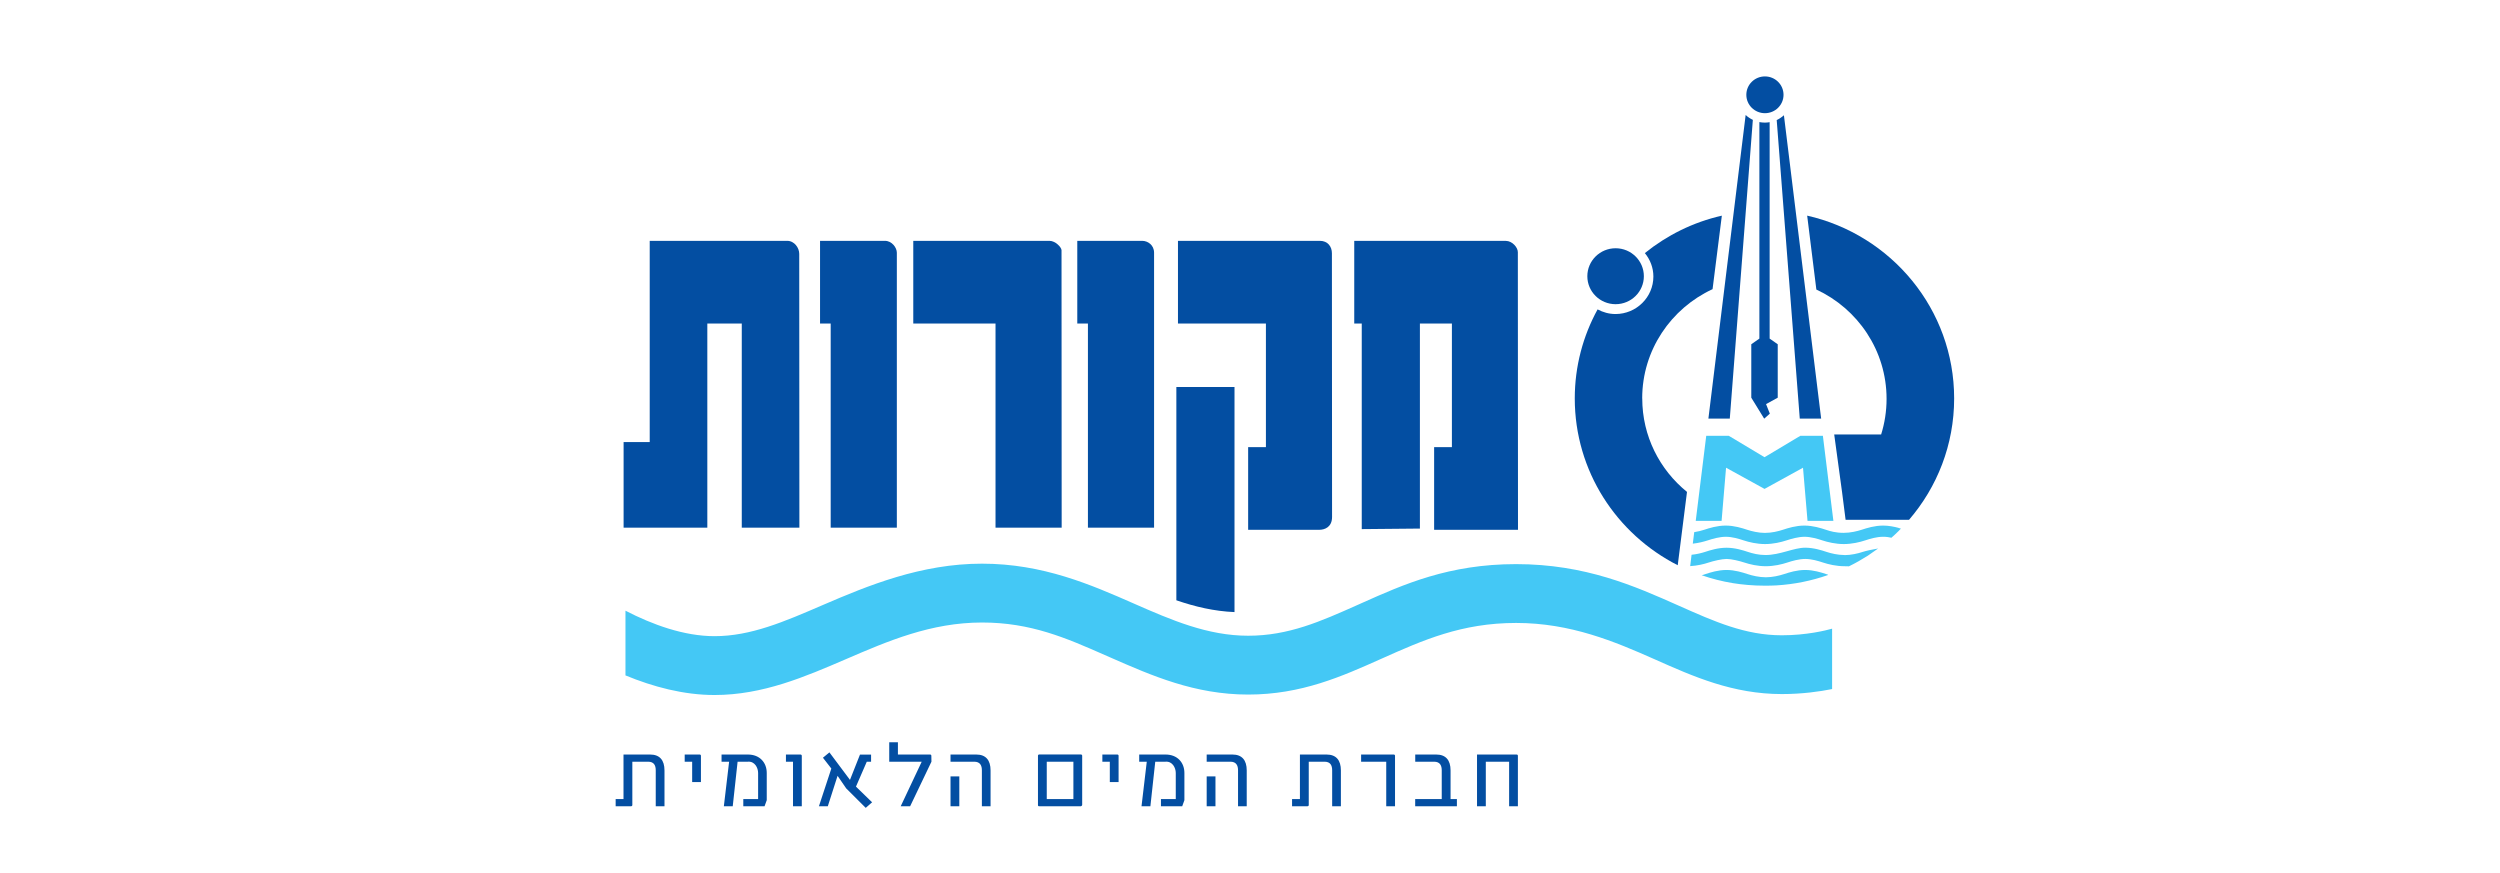 <svg width="229" height="80" viewBox="0 0 229 80" fill="none" xmlns="http://www.w3.org/2000/svg">
<g clip-path="url(#clip0_10116_795)">
<path d="M137.938 22.061H124.049V29.634H124.736V48.467L130.063 48.417V29.634H132.994V40.957H131.366V48.53H139.048L139.035 23.096C139.035 22.668 138.523 22.065 137.934 22.065" fill="#034EA2"/>
<path d="M72.109 22.061H59.514V40.493H57.122V48.336H64.791V29.634H67.946V48.336H73.224L73.21 23.249C73.21 22.709 72.769 22.061 72.109 22.061Z" fill="#034EA2"/>
<path d="M81.063 22.061H75.116V29.634H76.091V48.336H82.151V23.15C82.151 22.682 81.697 22.061 81.063 22.061Z" fill="#034EA2"/>
<path d="M104.626 22.061H98.679V29.634H99.654V48.336H105.713V23.15C105.713 22.434 105.125 22.061 104.626 22.061Z" fill="#034EA2"/>
<path d="M96.135 22.061H83.656V29.634H91.19V48.336H97.249L97.236 22.911C97.222 22.646 96.674 22.061 96.135 22.061Z" fill="#034EA2"/>
<path d="M113.081 35.451H107.754V54.986C109.471 55.576 111.22 55.99 113.081 56.067V35.451ZM122.017 47.35L122.003 23.195C122.003 22.587 121.621 22.061 120.902 22.061H107.902V29.634H115.958V40.957H114.33V48.53H120.844C121.356 48.53 122.017 48.273 122.017 47.355" fill="#034EA2"/>
<path fill-rule="evenodd" clip-rule="evenodd" d="M57.293 61.867C59.815 62.909 62.619 63.663 65.451 63.663C69.87 63.663 73.745 61.992 77.494 60.376L77.496 60.375C81.316 58.727 85.271 57.022 89.954 57.022C94.43 57.022 97.654 58.44 101.2 60.001C101.364 60.073 101.529 60.145 101.695 60.218C105.506 61.893 109.444 63.622 114.335 63.622C119.205 63.622 122.916 61.961 126.533 60.342L126.579 60.322C130.337 58.642 133.884 57.062 138.877 57.062C143.871 57.062 147.903 58.764 151.594 60.403C155.1 61.965 158.723 63.577 163.218 63.577C165.074 63.577 166.684 63.347 167.821 63.118V57.584L167.816 57.589C167.263 57.746 165.474 58.192 163.213 58.192C159.869 58.192 157.054 56.939 153.791 55.487L153.778 55.482L153.766 55.476C149.764 53.694 145.222 51.673 138.873 51.673C132.721 51.673 128.57 53.528 124.76 55.231C124.633 55.288 124.507 55.344 124.381 55.401L124.357 55.411C120.965 56.924 118.03 58.233 114.33 58.233C110.622 58.233 107.309 56.801 103.857 55.284L103.844 55.278C99.95 53.568 95.539 51.632 89.954 51.632C84.362 51.632 79.489 53.645 75.363 55.423C71.821 56.954 68.76 58.273 65.451 58.273C62.644 58.273 59.748 57.209 57.293 55.94V61.867Z" fill="#44C8F5"/>
<path d="M60.066 73.851V70.56C60.066 70.114 59.909 69.772 59.365 69.772H57.922V73.739C57.922 73.802 57.877 73.851 57.81 73.851H56.394V73.194H57.113V69.115H59.554C60.431 69.115 60.867 69.633 60.867 70.569V73.851H60.062H60.066ZM63.402 71.636V69.772H62.718V69.115H64.094C64.157 69.115 64.206 69.16 64.206 69.228V71.636H63.402ZM70.036 73.851H68.086V73.194H69.443V70.803C69.443 70.322 69.128 69.718 68.508 69.772H67.564L67.119 73.851H66.305L66.787 69.772H66.094V69.115H68.508C69.591 69.115 70.234 69.849 70.234 70.803V73.298L70.032 73.856L70.036 73.851ZM72.639 73.851V69.772H71.992V69.115H73.331C73.385 69.115 73.444 69.16 73.444 69.228V73.851H72.639ZM79.301 74L77.516 72.222L76.721 71.064L75.826 73.856H75.012L76.15 70.398L75.381 69.408L75.974 68.917L77.858 71.438L78.775 69.119H79.791V69.777H79.395L78.406 72.055L79.885 73.491L79.301 74ZM83.364 73.851H82.506L84.429 69.772H81.454V67.994H82.249V69.115H85.207C85.261 69.115 85.311 69.16 85.311 69.228L85.32 69.772L83.369 73.851H83.364ZM89.94 73.851V70.56C89.94 70.114 89.774 69.772 89.239 69.772H87.068V69.115H89.432C90.3 69.115 90.736 69.633 90.736 70.569V73.851H89.94ZM87.068 73.851V71.118H87.873V73.851H87.068ZM99.016 73.851H95.191C95.128 73.86 95.078 73.824 95.078 73.757V69.223C95.078 69.16 95.123 69.11 95.191 69.11H99.016C99.07 69.11 99.128 69.155 99.128 69.223V73.716C99.128 73.779 99.074 73.838 99.016 73.847V73.851ZM95.883 69.772V73.194H98.323V69.772H95.883ZM101.659 71.636V69.772H100.976V69.115H102.351C102.414 69.115 102.463 69.16 102.463 69.228V71.636H101.659ZM108.293 73.851H106.343V73.194H107.7V70.803C107.7 70.322 107.385 69.718 106.765 69.772H105.821L105.376 73.851H104.563L105.044 69.772H104.351V69.115H106.765C107.848 69.115 108.491 69.849 108.491 70.803V73.298L108.289 73.856L108.293 73.851ZM113.404 73.851V70.56C113.404 70.114 113.238 69.772 112.703 69.772H110.532V69.115H112.896C113.764 69.115 114.2 69.633 114.2 70.569V73.851H113.404ZM110.532 73.851V71.118H111.337V73.851H110.532ZM122.026 73.851V70.56C122.026 70.114 121.868 69.772 121.325 69.772H119.882V73.739C119.882 73.802 119.837 73.851 119.769 73.851H118.353V73.194H119.073V69.115H121.513C122.39 69.115 122.826 69.633 122.826 70.569V73.851H122.021H122.026ZM126.979 73.851V69.772H124.678V69.115H127.671C127.734 69.115 127.784 69.16 127.784 69.228V73.851H126.979ZM129.631 73.851V73.194H132.063V70.56C132.063 70.114 131.897 69.772 131.362 69.772H129.636V69.115H131.56C132.436 69.115 132.872 69.633 132.872 70.569V73.194H133.452V73.851H129.636H129.631ZM138.235 73.851V69.772H136.1V73.851H135.295V69.115H138.927C138.99 69.115 139.039 69.16 139.039 69.228V73.851H138.235Z" fill="#034EA2"/>
<path d="M147.989 27.864C149.418 27.864 150.578 26.716 150.578 25.302C150.578 23.889 149.418 22.74 147.989 22.74C146.559 22.74 145.4 23.889 145.4 25.302C145.4 26.716 146.559 27.864 147.989 27.864Z" fill="#034EA2"/>
<path d="M150.425 36.495C150.425 32.065 153.064 28.251 156.871 26.486L157.721 19.755C155.086 20.35 152.695 21.552 150.668 23.182C151.149 23.771 151.45 24.51 151.45 25.329C151.45 27.225 149.89 28.765 147.98 28.765C147.382 28.765 146.829 28.602 146.339 28.341C145.009 30.768 144.249 33.542 144.249 36.495C144.249 43.154 148.079 48.926 153.68 51.776L154.529 45.059C152.025 43.028 150.43 39.949 150.43 36.5L150.425 36.495Z" fill="#034EA2"/>
<path d="M161.667 10.368C162.607 10.368 163.371 9.616 163.371 8.684C163.371 7.752 162.607 7 161.667 7C160.728 7 159.964 7.752 159.964 8.684C159.964 9.616 160.728 10.368 161.667 10.368Z" fill="#034EA2"/>
<path d="M165.537 19.751L166.378 26.522C170.176 28.287 172.81 32.11 172.81 36.536C172.81 37.67 172.635 38.769 172.311 39.8H168.014L168.733 45.077L169.057 47.616H174.865C177.445 44.622 179 40.741 179 36.495C179 28.332 173.246 21.502 165.533 19.751H165.537Z" fill="#034EA2"/>
<path d="M162.746 10.994L164.859 38.346H166.818L163.407 10.557C163.213 10.732 162.989 10.881 162.746 10.994Z" fill="#034EA2"/>
<path d="M159.901 10.534L156.489 38.346H158.449L160.561 10.98C160.319 10.863 160.094 10.714 159.901 10.534Z" fill="#034EA2"/>
<path d="M162.103 11.192C161.959 11.214 161.816 11.232 161.667 11.232C161.492 11.232 161.326 11.214 161.159 11.183V31.016L160.418 31.534V36.428L161.6 38.35L162.117 37.891L161.771 37.017L162.84 36.428V31.534L162.099 31.016V11.192H162.103Z" fill="#034EA2"/>
<path d="M158.107 42.843L161.622 44.779L161.631 44.784H161.636L161.64 44.779L165.155 42.843L165.569 47.711H167.938L166.976 39.921H164.908L161.631 41.88L158.359 39.921H156.291L155.329 47.711H157.698L158.107 42.843Z" fill="#44C8F5"/>
<path d="M167.281 52.587C166.823 52.434 166.108 52.209 165.353 52.209C164.593 52.209 163.883 52.434 163.42 52.587C163.002 52.726 162.359 52.879 161.753 52.879C161.146 52.879 160.498 52.726 160.08 52.587C159.617 52.434 158.907 52.209 158.148 52.209C157.388 52.209 156.678 52.434 156.215 52.587C156.075 52.632 156.066 52.636 156.003 52.659L155.869 52.69C156.786 53.01 157.739 53.253 158.723 53.415C159.564 53.55 160.557 53.649 161.685 53.649C162.058 53.649 162.4 53.64 162.728 53.622C164.364 53.523 165.937 53.199 167.421 52.681C167.497 52.65 167.457 52.645 167.286 52.587H167.281Z" fill="#44C8F5"/>
<path d="M168.958 50.84H168.936C168.347 50.84 167.722 50.691 167.317 50.556C166.854 50.403 166.131 50.169 165.353 50.169C164.306 50.169 163.056 50.84 161.717 50.84C161.078 50.84 160.516 50.691 160.112 50.556C159.649 50.403 158.925 50.173 158.148 50.173C157.37 50.173 156.646 50.403 156.179 50.556C155.864 50.66 155.41 50.772 154.947 50.817L154.821 51.857C155.473 51.821 156.08 51.673 156.511 51.529C156.943 51.385 157.725 51.2 158.161 51.2C158.597 51.2 159.348 51.385 159.784 51.529C160.274 51.691 160.988 51.866 161.748 51.866C162.508 51.866 163.227 51.691 163.717 51.529C164.148 51.385 164.787 51.2 165.367 51.2C165.946 51.2 166.558 51.385 166.989 51.529C167.479 51.691 168.198 51.866 168.958 51.866L169.358 51.875C169.358 51.875 169.358 51.875 169.363 51.875C169.96 51.583 170.54 51.254 171.098 50.898C171.381 50.705 172.037 50.241 172.037 50.241C171.538 50.322 170.913 50.457 170.59 50.565C170.185 50.7 169.551 50.849 168.958 50.849V50.84Z" fill="#44C8F5"/>
<path d="M173.912 48.354C173.503 48.246 173.013 48.143 172.496 48.143C171.718 48.143 170.994 48.372 170.527 48.526C170.118 48.661 169.489 48.809 168.895 48.809C168.136 48.809 167.655 48.661 167.25 48.526C166.787 48.372 166.063 48.143 165.281 48.143C164.504 48.143 163.78 48.372 163.312 48.526C162.903 48.661 162.296 48.814 161.658 48.814C161.087 48.814 160.445 48.661 160.04 48.526C159.577 48.372 158.853 48.143 158.076 48.143C157.294 48.143 156.574 48.372 156.107 48.526C155.864 48.607 155.536 48.692 155.19 48.746L155.06 49.8C155.594 49.741 156.075 49.615 156.435 49.498C156.867 49.354 157.509 49.169 158.089 49.169C158.669 49.169 159.28 49.354 159.712 49.498C160.202 49.66 160.921 49.836 161.681 49.836C162.44 49.836 163.155 49.66 163.649 49.498C164.081 49.354 164.742 49.169 165.299 49.169C165.857 49.169 166.49 49.354 166.922 49.498C167.412 49.66 168.131 49.836 168.891 49.836C169.65 49.836 170.365 49.66 170.855 49.498C171.287 49.354 171.911 49.169 172.478 49.169C172.478 49.169 172.792 49.156 173.17 49.241L173.251 49.259C173.476 49.061 173.696 48.859 173.907 48.647C173.912 48.643 173.921 48.634 173.925 48.629C173.993 48.562 174.055 48.489 174.123 48.422L173.903 48.359L173.912 48.354Z" fill="#44C8F5"/>
</g>
<defs>
<clipPath id="clip0_10116_795">
<rect width="128" height="67" fill="white" transform="translate(51 7)"/>
</clipPath>
</defs>
</svg>
